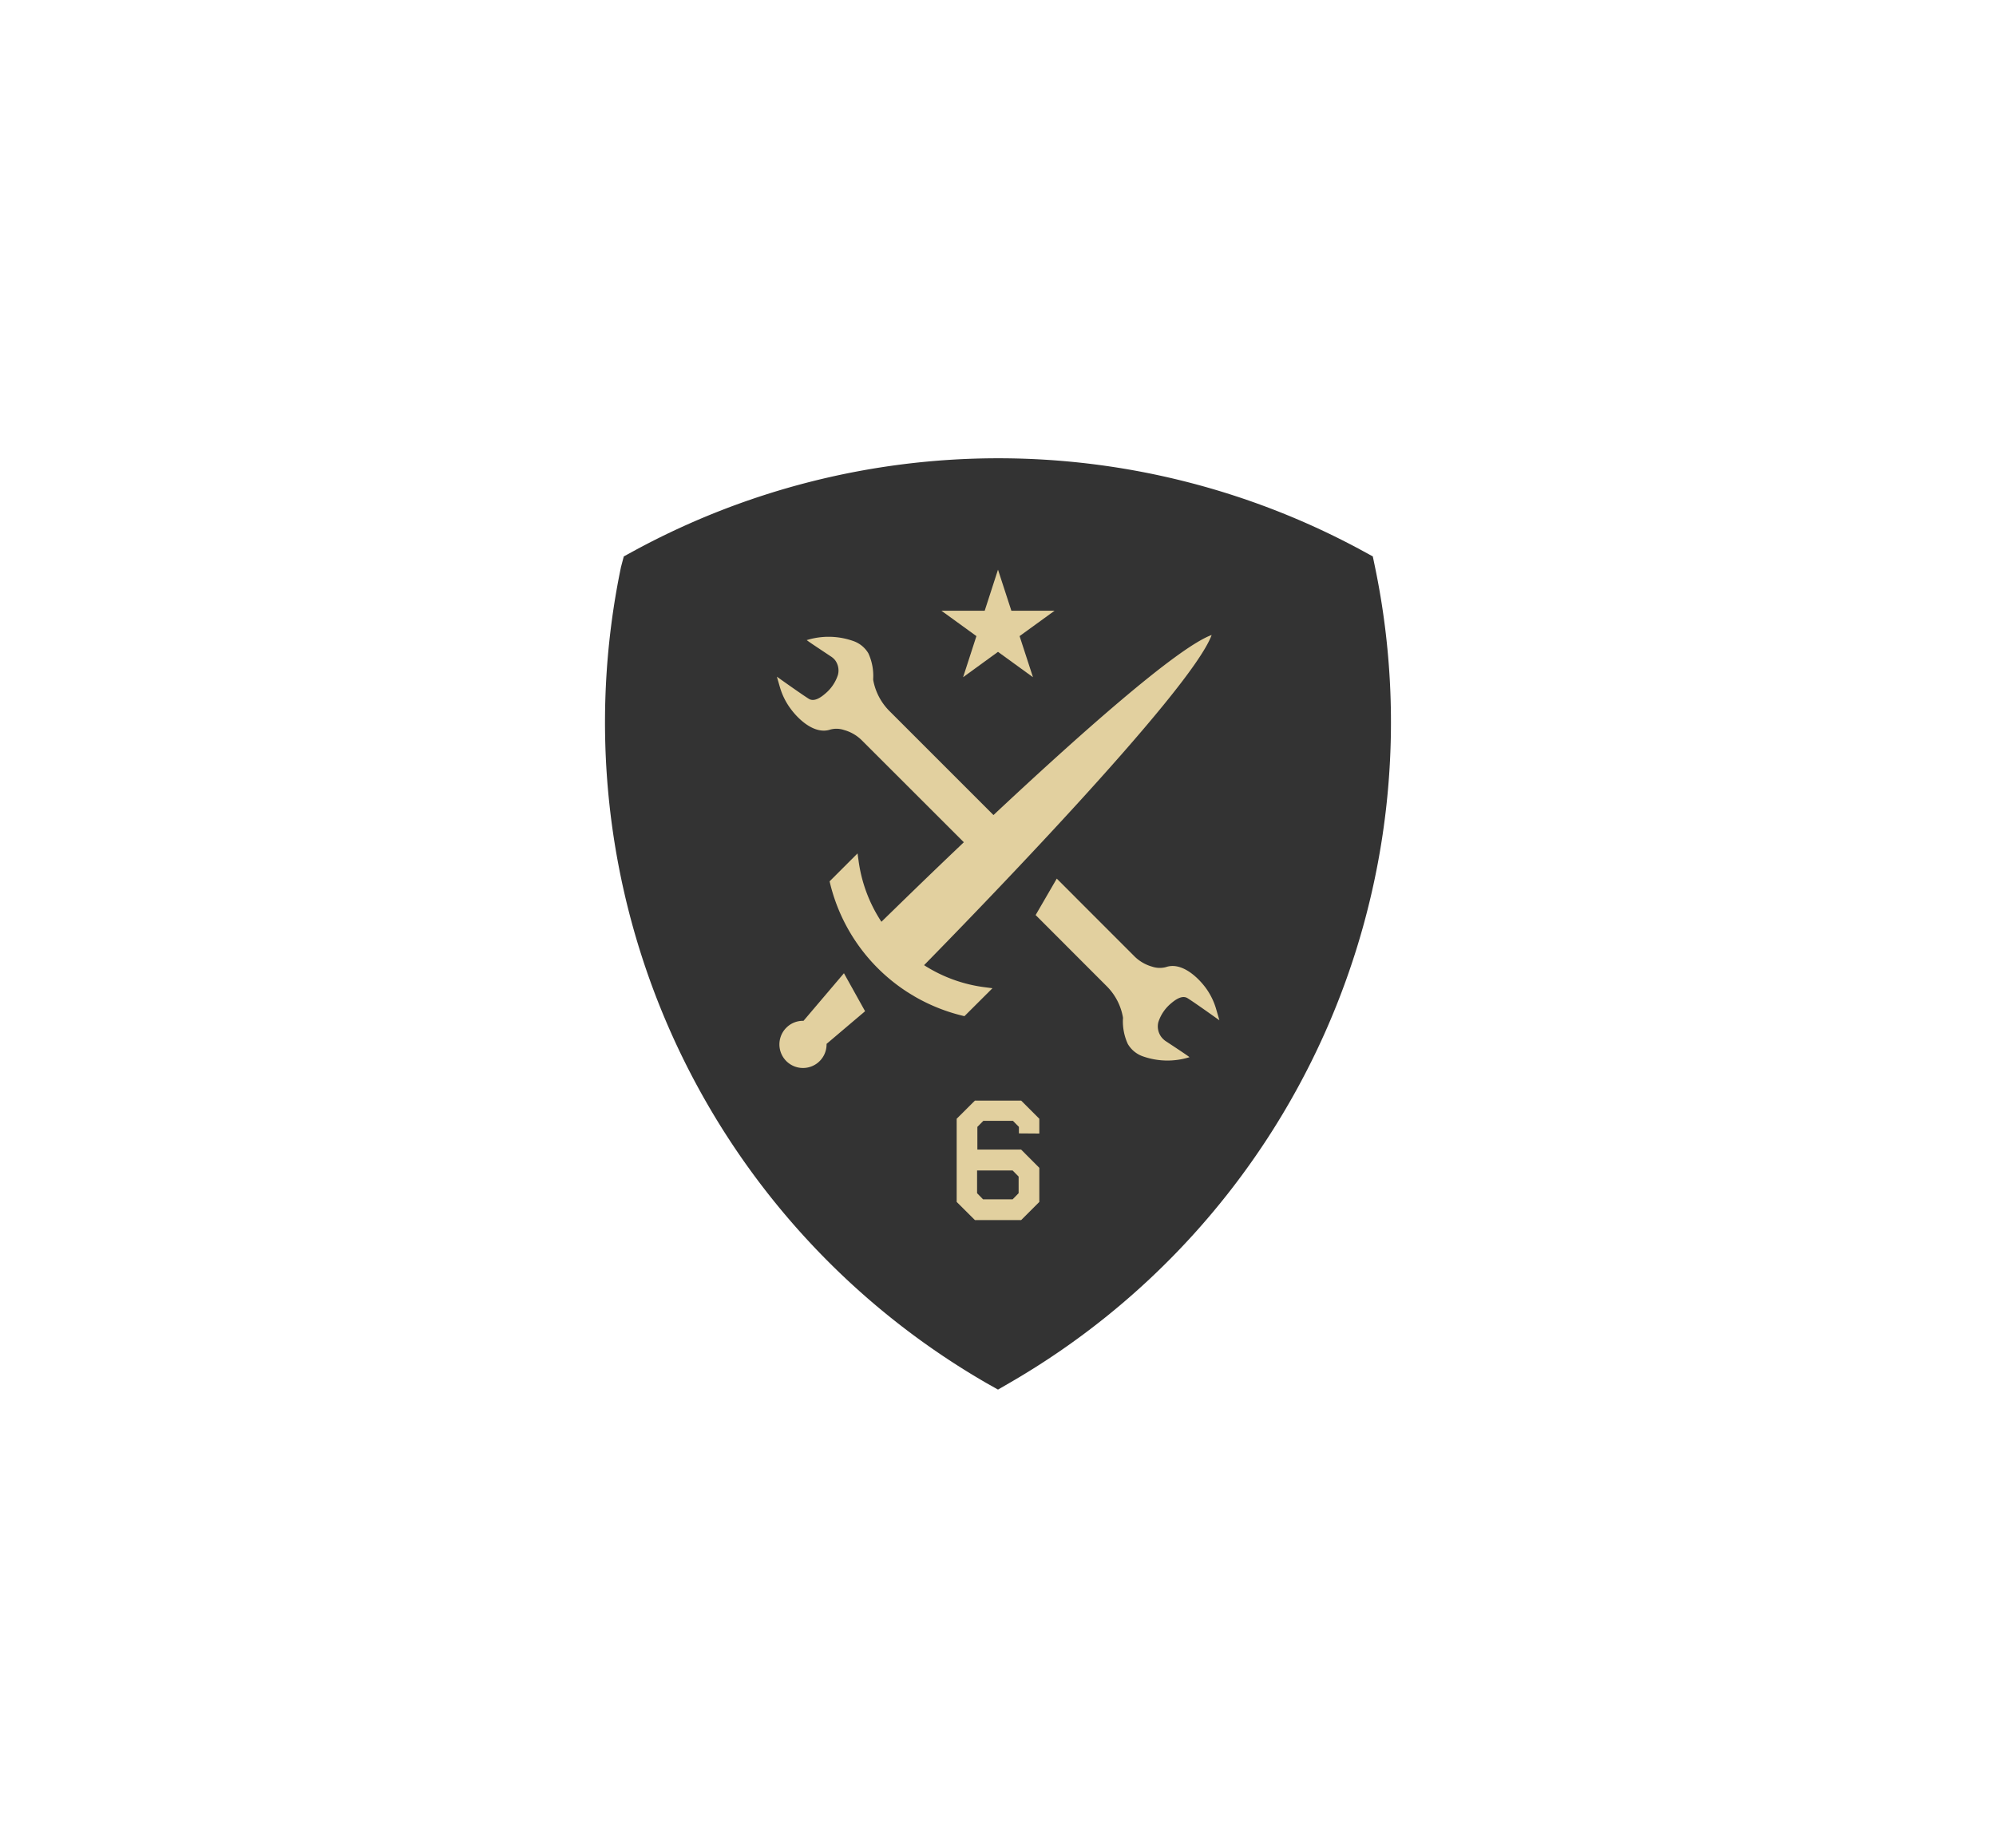 <?xml version="1.0" encoding="UTF-8"?> <svg xmlns="http://www.w3.org/2000/svg" viewBox="0 0 270 250"><defs><style>.cls-1{fill:#333;}.cls-2{fill:#e2d09f;}.cls-3{fill:none;}</style></defs><g id="Content"><path class="cls-1" d="M186,76.72l-.3-1.44-1.28-.7a103.21,103.21,0,0,0-98.76,0l-1.28.7L84,76.72a103.23,103.23,0,0,0,49.37,110.36L135,188l1.59-.92A103.23,103.23,0,0,0,186,76.72Z"></path><path class="cls-2" d="M157.09,140.29a2.38,2.38,0,0,1-.4-2,5.49,5.49,0,0,1,1.73-2.55c.54-.46,1.47-1.15,2.21-.7,1,.62,4.32,3,4.32,3l-.41-1.41a9.19,9.19,0,0,0-1.5-3.06l0,0c-1.15-1.52-3.29-3.43-5.32-2.73a3.24,3.24,0,0,1-1.87-.06,5.55,5.55,0,0,1-2.38-1.38s-4.68-4.68-10.52-10.53l-2.86,4.93,9.6,9.61a7.87,7.87,0,0,1,2.21,4.22.85.85,0,0,1,0,.24,7.29,7.29,0,0,0,.66,3.37,3.81,3.81,0,0,0,2.08,1.69,10,10,0,0,0,6.26.1c-.09-.12-2.48-1.69-3.24-2.19A2.61,2.61,0,0,1,157.09,140.29Z"></path><path class="cls-2" d="M108.69,138.11a3.16,3.16,0,0,0-2.32.93,3.19,3.19,0,1,0,5.44,2.19l5.21-4.42-2.86-5.14Z"></path><path class="cls-2" d="M125,130.58c5.8-5.92,36.11-37,38.9-44.67-4.72,1.72-18.36,13.91-29.51,24.36l-14-14A7.94,7.94,0,0,1,118.12,92a1.85,1.85,0,0,1,0-.23,7.27,7.27,0,0,0-.66-3.39,3.82,3.82,0,0,0-2.08-1.67,10,10,0,0,0-6.25-.11c.08.11,2.47,1.68,3.23,2.19a2.41,2.41,0,0,1,.59.51,2.34,2.34,0,0,1,.4,2,5.49,5.49,0,0,1-1.73,2.55c-.54.47-1.47,1.15-2.2.7-1-.62-4.33-3-4.33-3l.41,1.42a9.17,9.17,0,0,0,1.51,3l0,0c1.14,1.52,3.28,3.43,5.32,2.73a3.21,3.21,0,0,1,1.86.07,5.46,5.46,0,0,1,2.38,1.38l13.81,13.8c-5.15,4.89-9.34,9-11.15,10.76a19.8,19.8,0,0,1-3.1-8.33l-.13-.92-3.78,3.78.06.25a24.33,24.33,0,0,0,17.93,17.93l.25.06,3.79-3.78-.92-.12A19.84,19.84,0,0,1,125,130.58Z"></path><path class="cls-2" d="M140.59,153.36v-2l-2.46-2.46h-6.25l-2.47,2.46v11.25l2.47,2.46h6.25l2.46-2.46V158l-2.46-2.47h-5.92v-3.07l.81-.82h4l.81.82v.88Zm-3.61,5,.81.82v2.25l-.81.83h-4l-.81-.83v-3.07Z"></path><polygon class="cls-2" points="135 77.07 136.81 82.63 142.65 82.63 137.92 86.06 139.73 91.62 135 88.19 130.28 91.62 132.08 86.06 127.35 82.63 133.2 82.63 135 77.07"></polygon></g><g id="Invisible_Borders" data-name="Invisible Borders"><rect class="cls-3" y="250" width="270" height="250"></rect><rect class="cls-3" width="270" height="250"></rect></g></svg> 